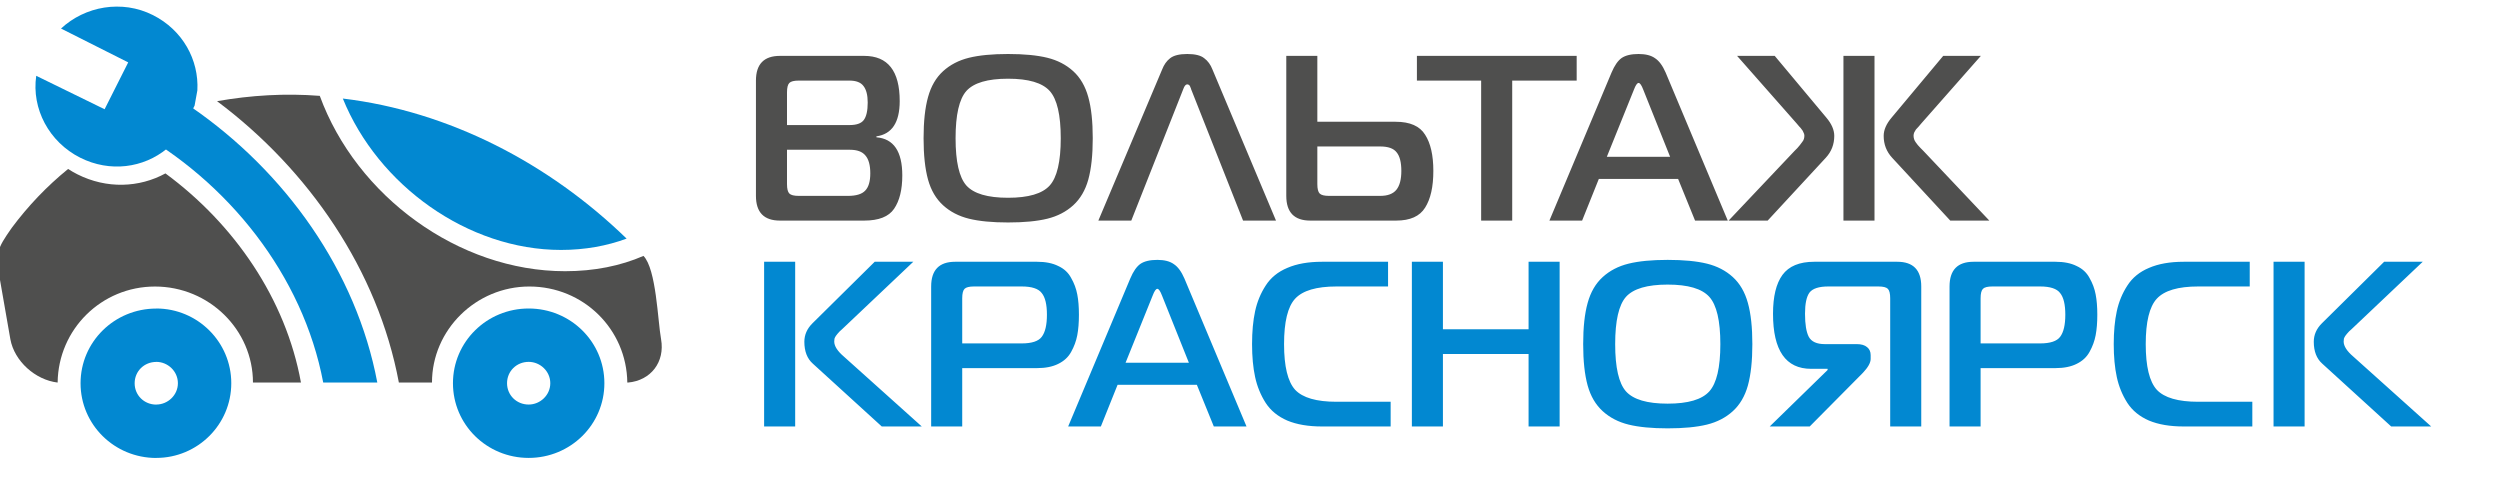 <svg width="170" height="33" viewBox="0 0 170 33" fill="none" xmlns="http://www.w3.org/2000/svg">
<g clip-path="url(#clip0_1329_2)">
<path d="M53.516 10.184V12.52C53.516 12.84 53.569 13.053 53.676 13.16C53.783 13.267 53.996 13.32 54.316 13.32H57.66C58.215 13.32 58.604 13.203 58.828 12.968C59.063 12.733 59.18 12.339 59.18 11.784C59.18 11.229 59.068 10.824 58.844 10.568C58.631 10.312 58.284 10.184 57.804 10.184H53.516ZM53.516 6.28V8.504H57.772C58.241 8.504 58.561 8.392 58.732 8.168C58.913 7.933 59.004 7.533 59.004 6.968C59.004 6.467 58.908 6.093 58.716 5.848C58.535 5.603 58.215 5.48 57.756 5.48H54.316C53.996 5.48 53.783 5.533 53.676 5.64C53.569 5.747 53.516 5.96 53.516 6.28ZM59.596 9.336C60.769 9.432 61.356 10.296 61.356 11.928C61.356 12.899 61.169 13.656 60.796 14.2C60.433 14.733 59.756 15 58.764 15H53.036C51.948 15 51.404 14.44 51.404 13.32V5.48C51.404 4.36 51.948 3.8 53.036 3.8H58.764C60.375 3.8 61.18 4.824 61.18 6.872C61.18 8.323 60.652 9.123 59.596 9.272V9.336ZM68.547 3.672C69.635 3.672 70.525 3.757 71.219 3.928C71.912 4.099 72.499 4.403 72.979 4.84C73.459 5.277 73.8 5.864 74.003 6.6C74.206 7.325 74.307 8.259 74.307 9.4C74.307 10.541 74.206 11.48 74.003 12.216C73.8 12.941 73.459 13.523 72.979 13.96C72.499 14.397 71.912 14.701 71.219 14.872C70.525 15.043 69.635 15.128 68.547 15.128C67.469 15.128 66.584 15.043 65.891 14.872C65.198 14.701 64.611 14.397 64.131 13.96C63.651 13.523 63.309 12.941 63.107 12.216C62.904 11.48 62.803 10.541 62.803 9.4C62.803 8.259 62.904 7.325 63.107 6.6C63.309 5.864 63.651 5.277 64.131 4.84C64.611 4.403 65.198 4.099 65.891 3.928C66.584 3.757 67.469 3.672 68.547 3.672ZM65.715 6.184C65.224 6.739 64.979 7.811 64.979 9.4C64.979 10.989 65.224 12.061 65.715 12.616C66.216 13.171 67.16 13.448 68.547 13.448C69.933 13.448 70.877 13.171 71.379 12.616C71.88 12.061 72.131 10.989 72.131 9.4C72.131 7.811 71.88 6.739 71.379 6.184C70.877 5.629 69.933 5.352 68.547 5.352C67.16 5.352 66.216 5.629 65.715 6.184ZM74.688 15L79.024 4.728C79.152 4.397 79.333 4.141 79.568 3.96C79.813 3.768 80.203 3.672 80.736 3.672C81.269 3.672 81.653 3.768 81.888 3.96C82.133 4.141 82.32 4.397 82.448 4.728L86.768 15H84.528L80.992 6.056C80.992 6.045 80.987 6.024 80.976 5.992C80.965 5.96 80.955 5.939 80.944 5.928C80.944 5.917 80.939 5.901 80.928 5.88C80.917 5.848 80.907 5.827 80.896 5.816C80.885 5.805 80.869 5.795 80.848 5.784C80.837 5.763 80.821 5.752 80.8 5.752C80.779 5.741 80.757 5.736 80.736 5.736C80.629 5.736 80.539 5.843 80.464 6.056L76.928 15H74.688ZM87.467 3.8H89.579V8.28H94.907C95.877 8.28 96.544 8.573 96.907 9.16C97.28 9.736 97.467 10.557 97.467 11.624C97.467 12.701 97.28 13.533 96.907 14.12C96.544 14.707 95.888 15 94.939 15H89.099C88.011 15 87.467 14.44 87.467 13.32V3.8ZM93.851 9.96H89.579V12.52C89.579 12.84 89.632 13.053 89.739 13.16C89.845 13.267 90.059 13.32 90.379 13.32H93.851C94.363 13.32 94.731 13.181 94.955 12.904C95.179 12.627 95.291 12.2 95.291 11.624C95.291 11.037 95.184 10.616 94.971 10.36C94.768 10.093 94.395 9.96 93.851 9.96ZM102.83 15H100.718V5.48H96.35V3.8H107.214V5.48H102.83V15ZM105.36 15L109.584 4.936C109.787 4.456 110.016 4.125 110.272 3.944C110.539 3.763 110.923 3.672 111.424 3.672C111.904 3.672 112.277 3.768 112.544 3.96C112.821 4.141 113.061 4.467 113.264 4.936L117.488 15H115.264L114.112 12.168H108.72L107.584 15H105.36ZM111.104 6.104L109.264 10.664H113.568L111.744 6.104C111.627 5.795 111.52 5.64 111.424 5.64C111.328 5.64 111.221 5.795 111.104 6.104ZM120.202 15H117.546L122.042 10.248C122.074 10.216 122.133 10.157 122.218 10.072C122.303 9.976 122.362 9.907 122.394 9.864C122.437 9.811 122.485 9.747 122.538 9.672C122.602 9.597 122.645 9.523 122.666 9.448C122.687 9.373 122.698 9.299 122.698 9.224C122.698 9.149 122.677 9.075 122.634 9C122.602 8.915 122.565 8.851 122.522 8.808C122.49 8.755 122.431 8.685 122.346 8.6C122.261 8.504 122.202 8.435 122.17 8.392L118.122 3.8H120.682L124.186 7.992C124.549 8.419 124.73 8.835 124.73 9.24C124.73 9.816 124.538 10.312 124.154 10.728L120.202 15ZM127.466 3.8V15H125.354V3.8H127.466ZM135.274 15H132.618L128.666 10.728C128.282 10.312 128.09 9.816 128.09 9.24C128.09 8.835 128.271 8.419 128.634 7.992L132.138 3.8H134.698L130.65 8.392C130.618 8.435 130.559 8.504 130.474 8.6C130.389 8.685 130.325 8.755 130.282 8.808C130.25 8.851 130.213 8.915 130.17 9C130.138 9.075 130.122 9.149 130.122 9.224C130.122 9.299 130.133 9.373 130.154 9.448C130.175 9.523 130.213 9.597 130.266 9.672C130.33 9.747 130.378 9.811 130.41 9.864C130.453 9.907 130.517 9.976 130.602 10.072C130.687 10.157 130.746 10.216 130.778 10.248L135.274 15Z" fill="#4F4F4E"/>
<path d="M62.68 29H59.96L55.272 24.728C54.888 24.387 54.696 23.891 54.696 23.24C54.696 22.771 54.877 22.355 55.24 21.992L59.48 17.8H62.104L57.256 22.392C57.235 22.413 57.181 22.461 57.096 22.536C57.021 22.611 56.973 22.664 56.952 22.696C56.931 22.717 56.893 22.765 56.84 22.84C56.797 22.904 56.765 22.968 56.744 23.032C56.733 23.085 56.728 23.149 56.728 23.224C56.728 23.533 56.947 23.875 57.384 24.248L62.68 29ZM51.96 29V17.8H54.072V29H51.96ZM63.319 29V19.48C63.319 18.36 63.863 17.8 64.951 17.8H70.519C71.095 17.8 71.575 17.896 71.959 18.088C72.354 18.269 72.647 18.541 72.839 18.904C73.042 19.256 73.181 19.629 73.255 20.024C73.33 20.408 73.367 20.867 73.367 21.4C73.367 21.933 73.33 22.397 73.255 22.792C73.181 23.187 73.042 23.565 72.839 23.928C72.647 24.28 72.354 24.552 71.959 24.744C71.575 24.936 71.095 25.032 70.519 25.032H65.431V29H63.319ZM65.431 23.352H69.479C70.162 23.352 70.615 23.203 70.839 22.904C71.074 22.595 71.191 22.093 71.191 21.4C71.191 20.707 71.074 20.216 70.839 19.928C70.615 19.629 70.162 19.48 69.479 19.48H66.231C65.911 19.48 65.698 19.533 65.591 19.64C65.485 19.747 65.431 19.96 65.431 20.28V23.352ZM72.635 29L76.859 18.936C77.061 18.456 77.291 18.125 77.547 17.944C77.813 17.763 78.197 17.672 78.699 17.672C79.179 17.672 79.552 17.768 79.819 17.96C80.096 18.141 80.336 18.467 80.539 18.936L84.763 29H82.539L81.387 26.168H75.995L74.859 29H72.635ZM78.379 20.104L76.539 24.664H80.843L79.019 20.104C78.901 19.795 78.795 19.64 78.699 19.64C78.603 19.64 78.496 19.795 78.379 20.104ZM94.564 29H89.892C88.964 29 88.18 28.867 87.54 28.6C86.9 28.323 86.409 27.923 86.068 27.4C85.727 26.867 85.487 26.28 85.348 25.64C85.209 25 85.14 24.253 85.14 23.4C85.14 22.547 85.209 21.8 85.348 21.16C85.487 20.52 85.727 19.939 86.068 19.416C86.409 18.883 86.9 18.483 87.54 18.216C88.18 17.939 88.964 17.8 89.892 17.8H94.388V19.48H90.884C89.519 19.48 88.58 19.757 88.068 20.312C87.567 20.856 87.316 21.885 87.316 23.4C87.316 24.915 87.567 25.949 88.068 26.504C88.58 27.048 89.519 27.32 90.884 27.32H94.564V29ZM106.055 17.8V29H103.943V24.072H98.119V29H96.007V17.8H98.119V22.392H103.943V17.8H106.055ZM113.4 17.672C114.488 17.672 115.378 17.757 116.072 17.928C116.765 18.099 117.352 18.403 117.832 18.84C118.312 19.277 118.653 19.864 118.856 20.6C119.058 21.325 119.16 22.259 119.16 23.4C119.16 24.541 119.058 25.48 118.856 26.216C118.653 26.941 118.312 27.523 117.832 27.96C117.352 28.397 116.765 28.701 116.072 28.872C115.378 29.043 114.488 29.128 113.4 29.128C112.322 29.128 111.437 29.043 110.744 28.872C110.05 28.701 109.464 28.397 108.984 27.96C108.504 27.523 108.162 26.941 107.96 26.216C107.757 25.48 107.656 24.541 107.656 23.4C107.656 22.259 107.757 21.325 107.96 20.6C108.162 19.864 108.504 19.277 108.984 18.84C109.464 18.403 110.05 18.099 110.744 17.928C111.437 17.757 112.322 17.672 113.4 17.672ZM110.568 20.184C110.077 20.739 109.832 21.811 109.832 23.4C109.832 24.989 110.077 26.061 110.568 26.616C111.069 27.171 112.013 27.448 113.4 27.448C114.786 27.448 115.73 27.171 116.232 26.616C116.733 26.061 116.984 24.989 116.984 23.4C116.984 21.811 116.733 20.739 116.232 20.184C115.73 19.629 114.786 19.352 113.4 19.352C112.013 19.352 111.069 19.629 110.568 20.184ZM130.645 29H128.533V20.28C128.533 19.96 128.48 19.747 128.373 19.64C128.266 19.533 128.053 19.48 127.733 19.48H124.325C123.685 19.48 123.258 19.619 123.045 19.896C122.842 20.173 122.741 20.653 122.741 21.336C122.741 22.051 122.826 22.573 122.997 22.904C123.178 23.235 123.541 23.4 124.085 23.4H126.261C126.57 23.4 126.805 23.469 126.965 23.608C127.125 23.736 127.205 23.917 127.205 24.152V24.408C127.205 24.664 127.029 24.979 126.677 25.352L123.061 29H120.341L124.277 25.16V25.08H123.157C121.429 25.08 120.565 23.832 120.565 21.336C120.565 20.163 120.778 19.283 121.205 18.696C121.642 18.099 122.362 17.8 123.365 17.8H129.013C130.101 17.8 130.645 18.36 130.645 19.48V29ZM132.569 29V19.48C132.569 18.36 133.113 17.8 134.201 17.8H139.769C140.345 17.8 140.825 17.896 141.209 18.088C141.604 18.269 141.897 18.541 142.089 18.904C142.292 19.256 142.431 19.629 142.505 20.024C142.58 20.408 142.617 20.867 142.617 21.4C142.617 21.933 142.58 22.397 142.505 22.792C142.431 23.187 142.292 23.565 142.089 23.928C141.897 24.28 141.604 24.552 141.209 24.744C140.825 24.936 140.345 25.032 139.769 25.032H134.681V29H132.569ZM134.681 23.352H138.729C139.412 23.352 139.865 23.203 140.089 22.904C140.324 22.595 140.441 22.093 140.441 21.4C140.441 20.707 140.324 20.216 140.089 19.928C139.865 19.629 139.412 19.48 138.729 19.48H135.481C135.161 19.48 134.948 19.533 134.841 19.64C134.735 19.747 134.681 19.96 134.681 20.28V23.352ZM153.158 29H148.486C147.558 29 146.774 28.867 146.134 28.6C145.494 28.323 145.003 27.923 144.662 27.4C144.32 26.867 144.08 26.28 143.942 25.64C143.803 25 143.734 24.253 143.734 23.4C143.734 22.547 143.803 21.8 143.942 21.16C144.08 20.52 144.32 19.939 144.662 19.416C145.003 18.883 145.494 18.483 146.134 18.216C146.774 17.939 147.558 17.8 148.486 17.8H152.982V19.48H149.478C148.112 19.48 147.174 19.757 146.662 20.312C146.16 20.856 145.91 21.885 145.91 23.4C145.91 24.915 146.16 25.949 146.662 26.504C147.174 27.048 148.112 27.32 149.478 27.32H153.158V29ZM165.321 29H162.601L157.913 24.728C157.529 24.387 157.337 23.891 157.337 23.24C157.337 22.771 157.518 22.355 157.881 21.992L162.121 17.8H164.745L159.897 22.392C159.875 22.413 159.822 22.461 159.737 22.536C159.662 22.611 159.614 22.664 159.593 22.696C159.571 22.717 159.534 22.765 159.481 22.84C159.438 22.904 159.406 22.968 159.385 23.032C159.374 23.085 159.369 23.149 159.369 23.224C159.369 23.533 159.587 23.875 160.025 24.248L165.321 29ZM154.601 29V17.8H156.713V29H154.601Z" fill="#0288D1"/>
<mask id="mask0_1329_2" style="mask-type:luminance" maskUnits="userSpaceOnUse" x="-1" y="0" width="47" height="32">
<path d="M46 0H-1V32H46V0Z" fill="white"/>
</mask>
<g mask="url(#mask0_1329_2)">
<path fill-rule="evenodd" clip-rule="evenodd" d="M42.609 16.225C37.328 11.101 30.528 7.564 23.312 6.701C25.701 12.596 31.812 16.996 38.153 16.996C39.761 16.996 41.279 16.721 42.609 16.225Z" fill="#0288D1"/>
<path fill-rule="evenodd" clip-rule="evenodd" d="M13.02 7.29C11.594 7.651 10.264 8.152 8.975 8.74C15.501 12.321 20.601 18.713 21.979 26.014H25.657C24.231 18.442 19.405 11.69 13.02 7.29Z" fill="#0288D1"/>
<path fill-rule="evenodd" clip-rule="evenodd" d="M35.95 31.138C38.798 31.138 41.098 28.872 41.098 26.058C41.098 23.248 38.802 20.978 35.95 20.978V24.607C36.731 24.607 37.42 25.243 37.42 26.058C37.42 26.872 36.731 27.509 35.95 27.509V31.138ZM35.95 31.138V27.509C35.124 27.509 34.479 26.872 34.479 26.058C34.479 25.243 35.124 24.607 35.95 24.607V20.978C33.102 20.978 30.801 23.243 30.801 26.058C30.801 28.872 33.097 31.138 35.95 31.138Z" fill="#0288D1"/>
<path fill-rule="evenodd" clip-rule="evenodd" d="M10.627 31.138C13.431 31.138 15.727 28.872 15.727 26.058C15.727 23.248 13.431 20.978 10.627 20.978V24.607C11.408 24.607 12.097 25.243 12.097 26.058C12.097 26.872 11.408 27.509 10.627 27.509V31.138ZM10.627 20.982C7.779 20.982 5.478 23.248 5.478 26.062C5.478 28.872 7.774 31.142 10.627 31.142V27.513C9.801 27.513 9.156 26.877 9.156 26.062C9.156 25.247 9.801 24.611 10.627 24.611V20.982Z" fill="#0288D1"/>
<path fill-rule="evenodd" clip-rule="evenodd" d="M27.123 26.014H29.375C29.375 22.433 32.36 19.483 35.994 19.483C39.672 19.483 42.613 22.385 42.657 26.014H42.701C44.264 25.879 45.227 24.607 44.953 23.069C44.724 21.801 44.631 18.307 43.757 17.401C42.194 18.081 40.401 18.442 38.427 18.442C31.168 18.442 24.227 13.319 21.745 6.518C19.4 6.335 17.06 6.475 14.759 6.88C21.012 11.555 25.701 18.399 27.123 26.014Z" fill="#4F4F4E"/>
<path d="M4.631 11.49C4.833 11.621 5.044 11.742 5.263 11.853C7.256 12.857 9.472 12.764 11.25 11.792C15.942 15.247 19.434 20.329 20.465 26.014H17.201C17.201 22.429 14.216 19.484 10.538 19.484C6.904 19.484 3.963 22.385 3.919 26.014C2.405 25.836 0.979 24.564 0.705 23.069L0.016 19.126C-0.351 17.218 -0.214 16.948 0.797 15.497C1.902 14.012 3.184 12.666 4.631 11.49Z" fill="#4F4F4E"/>
<path d="M13.232 7.181L13.421 6.144C13.533 4.069 12.422 2.045 10.403 1.028C8.278 -0.042 5.776 0.429 4.149 1.941L8.718 4.242L7.113 7.429L2.464 5.155C2.138 7.388 3.329 9.653 5.454 10.723C7.473 11.739 9.761 11.427 11.361 10.101L12.161 9.306L12.697 8.243L13.232 7.181Z" fill="#0288D1"/>
</g>
</g>
<defs>
<clipPath id="clip0_1329_2">
<rect width="170" height="33" fill="white"/>
</clipPath>
</defs>
</svg>
